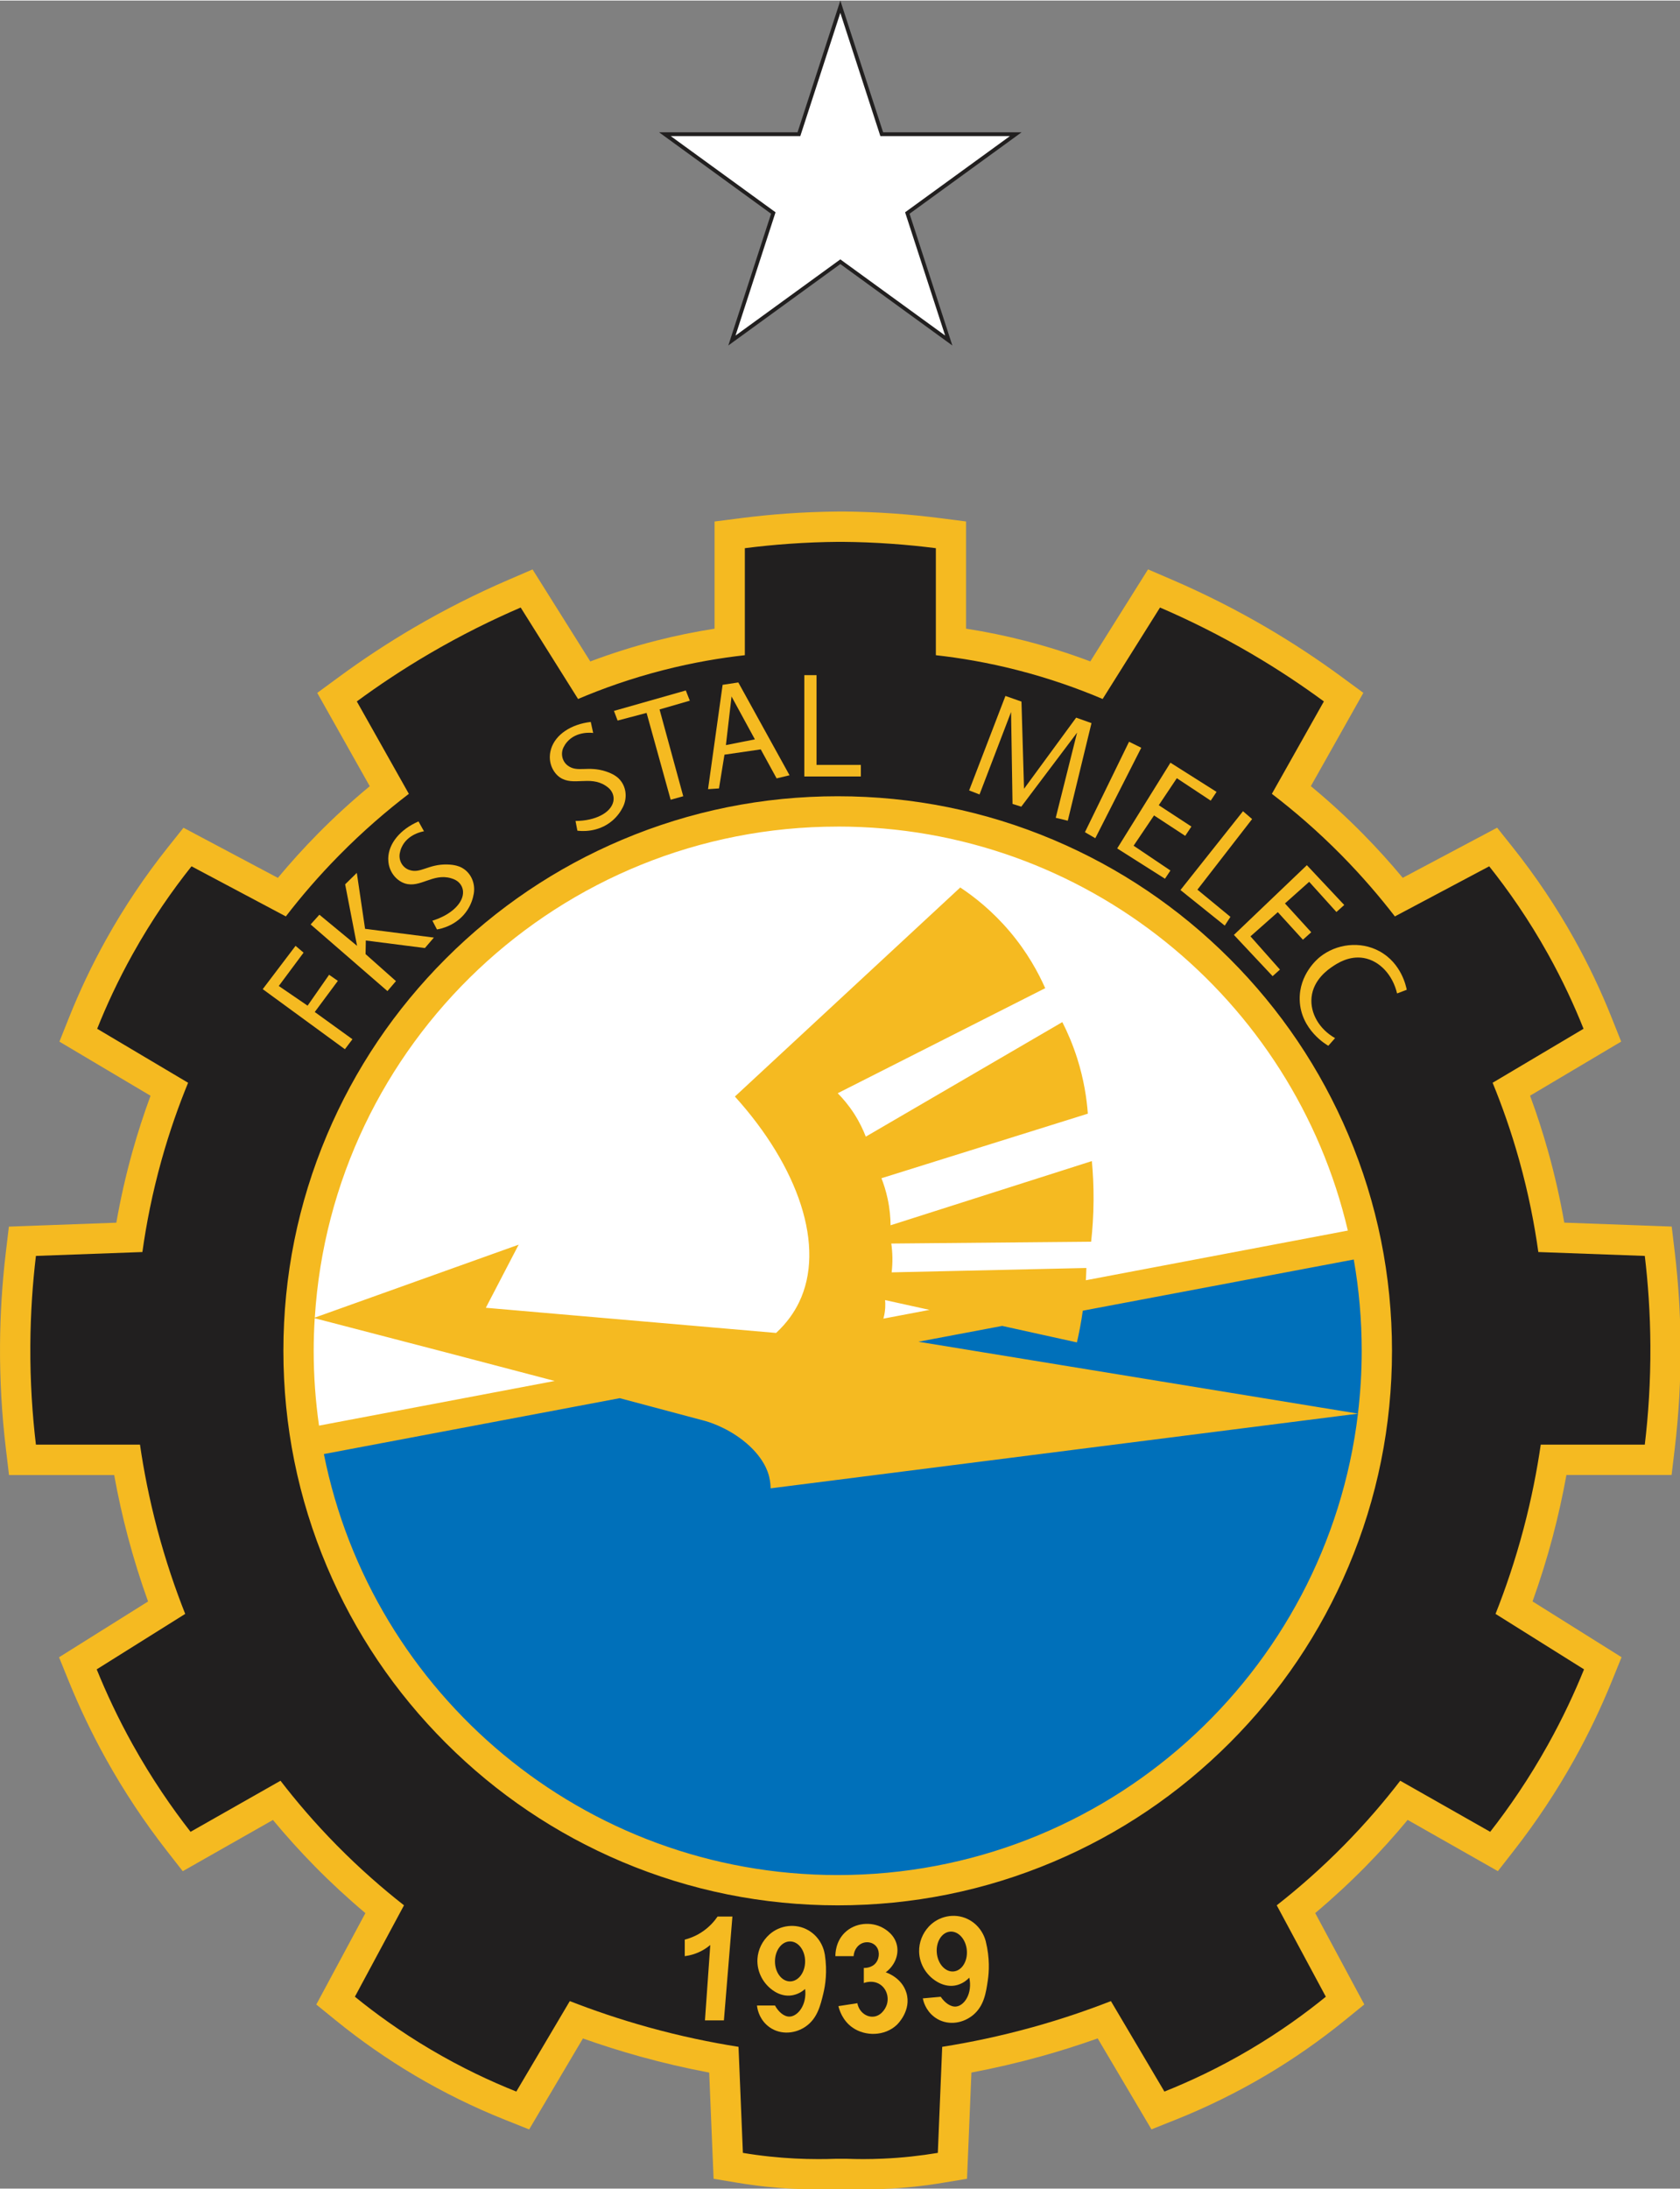 <svg height="360.902" viewBox="0 0 400 520.736" width="277.084" xmlns="http://www.w3.org/2000/svg"><rect x="0" y="0" width="400" height="520.736" fill="#808080" stroke="none"/><g transform="matrix(.451 0 0 .451 .001 .002)"><path d="m455.77 1147.07c-2.77 0-5.6-.05-8.65-.16h-6.22c-2.96.11-5.96.16-8.91.16-8.85 0-17.78-.47-26.54-1.41-4.84-.52-9.75-1.18-14.58-1.99l-6.41-1.07-2.31-55.95c-14.22-2.47-28.42-5.66-42.29-9.52-11.98-3.33-23.92-7.21-35.6-11.56l-28.29 47.83-6.36-2.54c-16.04-6.39-31.69-14.09-46.54-22.88-14.22-8.41-27.93-17.97-40.76-28.4l-5.13-4.17 25.89-48.18c-10.85-8.81-21.27-18.28-31.04-28.2-9.12-9.26-17.84-19.08-25.99-29.27l-47.5 26.96-4.25-5.45c-11.58-14.84-22.08-30.69-31.23-47.1-7.27-13.05-13.8-26.69-19.42-40.54l-2.52-6.22 46.81-29.32c-4.88-12.91-9.12-26.16-12.65-39.47-3.36-12.67-6.12-25.61-8.24-38.58h-55.18l-.84-7.05c-2.1-17.64-3.12-35.59-3.01-53.36.1-16.02 1.11-32.21 3.01-48.13l.81-6.8 56.41-2.06c2.28-14.5 5.43-28.95 9.37-43.05 3.31-11.85 7.25-23.64 11.73-35.14l-48-28.49 2.53-6.35c5.5-13.8 11.96-27.37 19.18-40.33 9.24-16.59 19.94-32.54 31.79-47.42l4.14-5.2 49.76 26.42c7.7-9.61 15.95-18.88 24.57-27.63 10.1-10.24 20.9-19.95 32.18-28.93l-27.56-48.95 5.71-4.2c12.48-9.17 25.58-17.79 38.94-25.61 15.79-9.24 32.32-17.6 49.14-24.83l6.29-2.71 30.34 48.34c13.02-5.21 26.45-9.59 40.01-13.05 12.09-3.09 24.45-5.49 36.85-7.15v-56.44l6.98-.89c7.83-1 15.8-1.8 23.68-2.36 8.72-.62 17.57-.97 26.3-1.05h2.87c8.8.07 17.64.43 26.36 1.05 7.88.56 15.85 1.35 23.68 2.36l6.98.89v56.44c12.4 1.67 24.76 4.07 36.85 7.15 13.56 3.46 26.99 7.85 40.01 13.05l30.34-48.34 6.29 2.71c16.81 7.23 33.34 15.58 49.14 24.83 13.36 7.82 26.47 16.44 38.94 25.61l5.71 4.2-27.56 48.94c11.28 8.98 22.08 18.69 32.18 28.93 8.62 8.75 16.87 18.02 24.57 27.63l49.76-26.42 4.14 5.2c11.85 14.88 22.55 30.83 31.79 47.42 7.22 12.96 13.67 26.53 19.18 40.33l2.53 6.35-48 28.49c4.47 11.5 8.41 23.29 11.73 35.14 3.94 14.09 7.09 28.54 9.37 43.05l56.41 2.06.81 6.8c1.9 15.91 2.91 32.1 3.01 48.13.11 17.76-.9 35.71-3.01 53.36l-.84 7.05h-55.17c-2.12 12.97-4.88 25.92-8.24 38.58-3.53 13.31-7.77 26.56-12.65 39.47l46.81 29.32-2.52 6.22c-5.62 13.85-12.15 27.49-19.42 40.54-9.14 16.42-19.65 32.27-31.23 47.1l-4.25 5.45-47.5-26.96c-8.14 10.18-16.86 20-25.99 29.27-9.78 9.92-20.2 19.39-31.04 28.2l25.9 48.18-5.13 4.17c-12.83 10.43-26.54 19.99-40.76 28.4-14.85 8.79-30.51 16.49-46.54 22.88l-6.36 2.54-28.29-47.83c-11.68 4.35-23.63 8.23-35.6 11.56-13.87 3.85-28.06 7.05-42.29 9.52l-2.31 55.95-6.41 1.07c-4.83.8-9.74 1.47-14.58 1.99-5 .53-10.1.92-15.15 1.15-3.85.17-7.42.26-10.9.26z" fill="#211f1f"/><path d="m445.03 285.64c8.15.07 16.77.38 25.8 1.03 8.13.58 15.88 1.37 23.23 2.31v56.47c12.71 1.42 27.18 3.82 42.87 7.83 17.33 4.43 32.46 9.87 45.18 15.27 10.1-16.09 20.19-32.17 30.29-48.26 14.84 6.39 31.15 14.37 48.26 24.39 14.29 8.36 27.03 16.91 38.25 25.16-9.15 16.26-18.31 32.51-27.46 48.77 11.46 8.76 24.03 19.48 36.83 32.47 11 11.16 20.3 22.09 28.11 32.21 16.6-8.81 33.2-17.63 49.8-26.44 10.02 12.58 20.84 27.98 31.06 46.33 7.8 14 13.92 27.31 18.74 39.4-16 9.5-32 18.99-48 28.49 4.91 11.96 9.76 25.56 13.99 40.68 4.95 17.7 8.12 34.1 10.14 48.64 18.74.68 37.48 1.37 56.21 2.05 1.69 14.16 2.85 29.99 2.95 47.23.12 19.29-1.1 36.86-2.95 52.36h-54.93c-1.97 13.5-4.86 28.48-9.11 44.53-4.43 16.71-9.56 31.69-14.76 44.79 15.57 9.75 31.14 19.51 46.72 29.26-4.95 12.21-11.16 25.6-18.99 39.66-10.06 18.07-20.65 33.4-30.55 46.07-15.83-8.98-31.66-17.97-47.49-26.95-8.2 10.66-18.02 22.2-29.65 34.01-12.35 12.53-24.44 23.03-35.55 31.72 8.64 16.08 17.28 32.16 25.92 48.24-10.92 8.88-24.15 18.47-39.79 27.72-16.4 9.71-31.88 16.93-45.43 22.33-9.41-15.91-18.82-31.83-28.24-47.74-12.32 4.81-26.08 9.53-41.2 13.73-17.22 4.78-33.31 8.1-47.87 10.4-.77 18.65-1.54 37.3-2.31 55.96-4.51.75-9.22 1.4-14.12 1.93-5.04.54-9.93.9-14.66 1.11-3.8.17-7.21.25-10.53.25-2.83 0-5.61-.06-8.51-.16h-6.31c-2.91.11-5.9.16-8.97.16-8.04 0-16.63-.4-25.69-1.36-4.9-.52-9.61-1.17-14.12-1.93-.77-18.65-1.54-37.3-2.31-55.96-14.56-2.3-30.66-5.61-47.87-10.4-15.11-4.2-28.87-8.92-41.2-13.73-9.41 15.91-18.82 31.83-28.24 47.74-13.55-5.4-29.03-12.62-45.43-22.33-15.64-9.25-28.87-18.84-39.79-27.72 8.64-16.08 17.28-32.16 25.93-48.24-11.11-8.7-23.2-19.19-35.55-31.72-11.63-11.81-21.44-23.35-29.65-34.01-15.83 8.98-31.66 17.97-47.49 26.95-9.89-12.68-20.48-28-30.55-46.07-7.83-14.06-14.04-27.45-18.99-39.66 15.57-9.75 31.14-19.51 46.72-29.26-5.2-13.1-10.33-28.08-14.76-44.79-4.25-16.06-7.15-31.03-9.11-44.53h-54.94c-1.85-15.51-3.07-33.08-2.95-52.36.11-17.24 1.26-33.07 2.95-47.23 18.74-.68 37.48-1.37 56.21-2.05 2.02-14.54 5.19-30.94 10.14-48.64 4.23-15.13 9.08-28.72 13.99-40.68-16-9.5-32-18.99-48-28.49 4.82-12.09 10.94-25.4 18.74-39.4 10.22-18.35 21.04-33.75 31.06-46.33 16.6 8.81 33.2 17.63 49.8 26.44 7.8-10.13 17.1-21.05 28.11-32.21 12.8-12.99 25.37-23.71 36.83-32.47-9.15-16.26-18.31-32.51-27.47-48.77 11.22-8.25 23.96-16.79 38.25-25.16 17.11-10.02 33.41-18 48.26-24.39 10.1 16.09 20.19 32.17 30.29 48.26 12.72-5.41 27.84-10.85 45.18-15.27 15.69-4.01 30.15-6.41 42.87-7.83v-56.47c7.35-.94 15.1-1.73 23.23-2.31 9.03-.64 17.65-.96 25.8-1.03h2.8m.07-16h-3c-8.9.08-17.92.44-26.79 1.07-8.03.57-16.14 1.38-24.13 2.4l-13.97 1.79v56.56c-10.37 1.62-20.7 3.74-30.83 6.32-11.74 3-23.39 6.67-34.77 10.96l-1.12-1.78-22.07-35.16-7.29-11.61-12.59 5.42c-17.12 7.36-33.95 15.87-50.02 25.27-13.6 7.96-26.94 16.73-39.64 26.07l-11.42 8.39 6.95 12.35 13.73 24.39 7.04 12.5c-9.62 7.95-18.87 16.42-27.59 25.27-7.27 7.37-14.27 15.11-20.92 23.1l-13.19-7-24.9-13.22-11.74-6.23-8.28 10.39c-12.12 15.22-23.07 31.54-32.52 48.51-7.39 13.26-13.99 27.14-19.62 41.26l-5.07 12.71 11.76 6.98 24 14.25 12.34 7.32c-3.58 9.72-6.79 19.61-9.57 29.54-3.44 12.28-6.28 24.83-8.49 37.45l-41.13 1.5-1.91.07-13.68.5-1.62 13.59c-1.93 16.21-2.96 32.71-3.06 49.03-.11 18.09.92 36.38 3.06 54.36l1.68 14.11h55.53c1.98 10.97 4.4 21.9 7.25 32.63 3.04 11.46 6.6 22.88 10.63 34.09l-35.61 22.31-11.38 7.13 5.05 12.44c5.74 14.16 12.42 28.1 19.84 41.43 9.34 16.78 20.08 32.97 31.91 48.13l8.5 10.89 12.01-6.82 23.74-13.48 11.87-6.74c7.06 8.51 14.5 16.74 22.22 24.59 8.44 8.57 17.35 16.8 26.59 24.57l-19.66 36.58-6.26 11.65 10.26 8.34c13.13 10.68 27.17 20.46 41.73 29.08 15.21 9 31.24 16.88 47.66 23.42l12.72 5.07 6.97-11.79 21.42-36.22c9.88 3.51 19.91 6.69 29.96 9.48 12.05 3.35 24.35 6.21 36.7 8.54l1.69 40.92.09 2.13.54 12.99 12.82 2.13c4.97.83 10.04 1.52 15.05 2.05 9.04.96 18.25 1.45 27.38 1.45 3 0 6.04-.05 9.05-.16h5.94c3.09.11 5.97.16 8.79.16 3.61 0 7.29-.09 11.26-.27 5.2-.24 10.46-.64 15.63-1.19 5.01-.53 10.08-1.22 15.05-2.05l12.82-2.13.54-12.99 1.16-27.98.62-15.08c12.35-2.33 24.65-5.19 36.7-8.54 10.05-2.79 20.08-5.97 29.96-9.48l12.01 20.3 9.41 15.91 6.97 11.79 12.72-5.07c16.42-6.55 32.45-14.43 47.66-23.42 14.56-8.62 28.6-18.4 41.73-29.08l10.26-8.34-6.26-11.65-19.66-36.58c9.24-7.77 18.15-16 26.59-24.57 7.72-7.84 15.17-16.08 22.22-24.59l11.87 6.74 23.74 13.48 12.01 6.82 8.5-10.89c11.83-15.16 22.57-31.35 31.91-48.13 7.43-13.33 14.1-27.27 19.84-41.43l5.05-12.44-11.38-7.13-35.61-22.31c4.03-11.21 7.59-22.63 10.63-34.09 2.84-10.73 5.27-21.66 7.25-32.63h55.53l1.68-14.11c2.14-17.97 3.17-36.26 3.06-54.36-.1-16.32-1.13-32.82-3.06-49.03l-1.62-13.59-13.68-.5-1.85-.07-41.19-1.5c-2.21-12.62-5.05-25.16-8.49-37.45-2.78-9.93-5.98-19.82-9.57-29.54l36.34-21.57 11.76-6.98-5.07-12.71c-5.63-14.12-12.23-28-19.62-41.26-9.45-16.97-20.4-33.29-32.52-48.51l-8.28-10.39-11.74 6.23-24.9 13.22-13.19 7c-6.65-8-13.65-15.73-20.92-23.1-8.73-8.85-17.97-17.32-27.59-25.27l7.04-12.5 13.73-24.39 6.95-12.35-11.42-8.39c-12.7-9.34-26.04-18.11-39.64-26.07-16.07-9.41-32.9-17.91-50.02-25.27l-12.59-5.42-7.29 11.61-17.96 28.62-5.23 8.33c-11.38-4.29-23.03-7.96-34.77-10.96-10.13-2.59-20.45-4.7-30.83-6.32v-56.56l-13.97-1.79c-7.98-1.02-16.1-1.83-24.13-2.4-8.88-.63-17.89-.99-26.79-1.07h-.07z" fill="#f5ba21"/><path d="m161.16 759.74-5.13-88.81 53.9-128.86 86.76-74.95 117.05-40.56 130.39 18.49 69.82 41.06 69.31 69.31 35.61 97.03-28.43 8.21z" fill="#fff"/><path d="m616.52 941.47-79.06 40.04-122.18 15.41-114.99-34.4-85.22-77.01-48.91-88.81-5-36.96 557.71-107.29 8.02 77-26.18 105.24z" fill="#0070ba"/><g fill="#f5ba21"><path d="m711.87 598.6c-14.74-34.85-35.84-66.14-62.71-93.01s-58.17-47.97-93.01-62.71c-36.09-15.26-74.41-23-113.91-23s-77.83 7.74-113.91 23c-34.85 14.74-66.14 35.84-93.01 62.71s-47.97 58.17-62.71 93.01c-15.26 36.09-23 74.41-23 113.91s7.74 77.83 23 113.91c14.74 34.85 35.84 66.14 62.71 93.01s58.17 47.97 93.01 62.71c36.09 15.26 74.41 23 113.91 23s77.83-7.74 113.91-23c34.85-14.74 66.14-35.84 93.01-62.71s47.97-58.17 62.71-93.01c15.26-36.09 23-74.41 23-113.91s-7.74-77.83-23-113.91zm-244.61 87.15c7.82 1.72 15.63 3.45 23.45 5.17l-24.36 4.62c.05-.16.1-.32.14-.48 1.01-3.85.96-7.16.77-9.3zm61.82 13.63 39.45 8.7c1.19-5.13 2.26-10.73 3.11-16.73l143.05-27.01c2.75 15.64 4.19 31.74 4.19 48.17 0 11.22-.69 22.28-1.98 33.15l-232.04-37.93 44.23-8.35zm-86.84-263.51c130.95 0 240.65 90.99 269.32 213.2l-138.31 26.21c.13-2.22.23-4.38.28-6.47-34.27.77-68.53 1.54-102.8 2.31.27-2.32.44-4.97.39-7.89-.05-2.7-.27-5.15-.58-7.32 35.17-.32 70.33-.64 105.5-.96.73-6.58 1.23-13.89 1.28-21.82.05-7.49-.31-14.43-.9-20.73-35.42 11.29-70.84 22.59-106.27 33.88-.03-3.9-.4-8.66-1.54-13.97-.89-4.18-2.08-7.82-3.27-10.86 36.32-11.36 72.64-22.72 108.96-34.07-.59-8.01-2.08-18.01-5.58-29.07-2.36-7.44-5.15-13.87-7.89-19.25-34.59 20.15-69.18 40.3-103.76 60.45-1.33-3.46-3.28-7.66-6.16-12.13-2.93-4.55-6.02-8.11-8.66-10.78 36.51-18.48 73.03-36.96 109.54-55.44-3.53-7.98-9.31-18.77-18.67-29.84-9.31-11.01-18.92-18.49-26.18-23.29-39.66 36.77-79.32 73.54-118.97 110.31 33.48 37.03 48.16 79.27 33.8 108.73-2.49 5.1-6.24 10.63-12.05 16.02-51.08-4.43-102.16-8.86-153.24-13.28l17.33-33.3-107.62 38.49c9.05-144.61 129.18-259.11 276.07-259.11zm-276.09 259.46c49.32 12.78 92.55 24.11 126.67 33.1l-124.4 23.57c-1.84-12.9-2.82-26.08-2.82-39.49 0-5.77.2-11.5.55-17.18zm276.09 293.83c-134.13 0-245.96-95.47-271.26-222.16l156.19-29.49c23.01 6.1 38.49 10.24 44.51 11.86 1.83.49 11.12 3.1 20.39 10.28 11.15 8.65 13.47 17.12 13.99 19.28.6 2.49.75 4.64.77 6.16l310.08-39.42c-16.38 137.15-133.09 243.49-274.66 243.49z"/><path d="m178.36 517.3-4.62-3.21-11.36 16.3-15.21-10.39 13.09-17.59-4.23-3.59-17.33 22.85 43.38 31.7 3.98-5.27-19.9-14.37z"/><path d="m193.12 496 31.19 3.98 4.75-5.52-36.33-4.62-4.36-29.52-6.16 6.03 6.29 32.47-19.89-16.43-4.62 5.14 40.55 35.16 4.49-5.26-16.04-14.25z"/><path d="m223.83 438.37-2.89-5.2c-9.56 4.09-15.92 11.68-15.98 19.64 0 .89.07 2 .33 3.28.65 3.06 2.34 5.85 4.79 7.8 1.41 1.12 2.71 1.69 3.74 2.02 7.98 2.49 14.73-5.51 24.17-2.8.67.19 1.29.42 1.85.66 2.34 1.01 4.1 3.08 4.51 5.59.05.28.07.54.09.78.35 5.89-6.07 12.31-16.17 15.4l2.41 4.62c1.48-.23 10.68-1.83 16.17-10.4 1.88-2.93 2.82-5.89 3.26-8.44.96-5.55-1.51-11.24-6.51-13.84-.04-.02-.08-.04-.12-.06-.76-.39-3.03-1.44-7.41-1.54-10.11-.22-14.1 5.03-20.1 2.85-.01 0-.02 0-.04-.01-3.51-1.29-5.53-4.97-4.9-8.65.17-1 .47-2.07.95-3.16 3.13-7.05 11.15-8.44 11.85-8.55z"/><path d="m313.15 386.48-1.27-5.81c-10.33 1.17-18.61 6.61-20.95 14.21-.26.85-.51 1.94-.62 3.23-.26 3.12.55 6.27 2.34 8.85 1.03 1.48 2.1 2.4 3 3.01 6.92 4.68 15.69-1.04 23.95 4.27.59.38 1.11.77 1.58 1.16 1.95 1.64 3.04 4.13 2.71 6.65-.04.28-.09.54-.14.77-1.36 5.74-9.35 10.05-19.92 10.1l.98 5.12c1.48.2 10.75 1.31 18.48-5.3 2.65-2.27 4.39-4.83 5.55-7.14 2.52-5.04 1.79-11.2-2.26-15.13-.03-.03-.06-.06-.09-.09-.62-.59-2.48-2.25-6.66-3.61-9.62-3.12-14.95.76-20.07-3.06-.01 0-.02-.01-.03-.02-2.99-2.24-3.87-6.35-2.2-9.69.45-.91 1.04-1.84 1.82-2.75 5.03-5.85 13.1-4.87 13.81-4.77z"/><path d="m360.7 419.87-12.51-45.8 15.98-4.62-2.12-5.39-37.93 10.78 1.93 5.1 15.3-4.04 12.71 45.82z"/><path d="m389.77 359.83-8.28 1.25-7.7 55.06 5.78-.39 2.89-17.81 19.16-2.79 8.37 15.3 6.83-1.64-27.05-48.99zm-6.55 33.06 2.98-25.65 12.32 22.62z"/><path d="m431.07 403.33v-47.35h-6.45v53.47h29.84v-6.12z"/><path d="m534.54 423.93 4.62 1.45 29.46-39.08-11.27 44.95 6.36 1.54 12.51-51.5-8.09-2.89-27.52 37.54-1.35-46.01-8.47-2.98-19.16 49.86 5.49 2.12 16.65-43.51z"/><path d="m596.05 391.11-23.29 47.74 5.48 3.18 24.26-47.74z"/><path d="m598.46 445.98 10.78-15.98 16.46 10.78 3.27-4.91-17.23-11.26 9.53-14.25 17.9 11.84 3.08-4.62-24.35-15.4-28.11 45.24 25.22 15.98 2.89-4.33z"/><path d="m660.16 493.81 14.43-12.77 13.25 14.55 4.39-3.94-13.87-15.21 12.79-11.41 14.38 15.93 4.13-3.7-19.73-21-38.52 36.79 20.43 21.77 3.88-3.47z"/><path d="m646.58 488.14-23.39-18.77 33.02-41.59 4.81 4.14-28.87 37.25 17.42 14.35z"/><path d="m737.55 523.94 5.1-1.93c-.31-1.69-2.76-13.98-14.34-20.31-10.22-5.59-22.84-3.93-31.48 2.98-1.21.97-11.06 9.13-10.68 22.68.44 15.88 14.48 23.85 15.11 24.19 1.19-1.35 2.37-2.7 3.56-4.04-8.29-4.68-13.24-13.12-12.42-21.47.93-9.48 8.92-14.86 11.17-16.36 2.28-1.53 8.65-5.82 16.46-4.43 8.34 1.49 15.21 8.91 17.52 18.67z"/><path d="m361.5 1023.23v8.73c2.45-.32 5.96-1.11 9.63-3.21 1.52-.87 2.8-1.81 3.85-2.7l-2.82 39.79h10.01l4.49-54.8h-7.83c-1.5 2.2-4.25 5.63-8.73 8.47-3.27 2.08-6.36 3.14-8.6 3.72z"/><path d="m435.43 1031.05c-.3-1.82-1.24-5.79-4.49-9.37-1.32-1.45-2.77-2.56-4.21-3.39-6.56-3.8-14.95-2.81-20.58 2.26-3.61 3.26-5.96 7.81-6.27 12.81-.42 6.9 3.11 13.49 8.96 17.19 2.76 1.74 6.04 2.62 9.26 2.08.25-.04.51-.09.78-.15 3.14-.71 5.22-2.36 6.16-3.21 1.03 8.45-3.88 14.44-8.2 14.58-2.93.09-5.87-2.49-7.71-5.85h-9.5c.13 1.24.77 6.16 5.01 10.14.24.23.48.44.73.64 5.48 4.55 13.32 4.53 19.34.72.26-.16.52-.34.77-.52 6.04-4.28 7.65-10.99 9.19-17.4 1.02-4.25 2.17-11.44.77-20.53zm-18.35 14.23c-4.39 0-7.96-4.72-7.96-10.55s3.56-10.55 7.96-10.55 7.96 4.72 7.96 10.55-3.56 10.55-7.96 10.55z"/><path d="m520.44 1024.21c-.47-1.78-1.75-5.65-5.31-8.93-1.45-1.33-2.98-2.3-4.5-3.01-6.87-3.2-15.14-1.46-20.3 4.09-3.31 3.57-5.24 8.31-5.1 13.32.19 6.91 4.3 13.16 10.46 16.32 2.91 1.49 6.25 2.07 9.41 1.25.25-.06.5-.14.76-.22 3.07-.99 4.99-2.82 5.85-3.75 1.78 8.32-2.57 14.73-6.87 15.25-2.91.36-6.07-1.96-8.21-5.14l-9.46.85c.24 1.23 1.32 6.07 5.89 9.65.26.2.52.4.78.58 5.87 4.05 13.67 3.33 19.33-1.01.24-.19.48-.38.72-.58 5.63-4.8 6.64-11.63 7.6-18.15.64-4.32 1.14-11.59-1.07-20.52zm-17.01 15.81c-4.38.39-8.35-3.99-8.87-9.79s2.61-10.82 6.98-11.22c4.38-.39 8.35 3.99 8.87 9.79s-2.61 10.82-6.98 11.22z"/><path d="m441.01 1031.95h9.63c.22-3.5 2.44-6.35 5.39-7.12 1.93-.5 4.35-.17 6.03 1.41 2.45 2.31 2.43 6.47.45 9.11-2.25 3-6.13 2.84-6.48 2.82v7.96c.43-.17 4.76-1.78 8.6.77 3.54 2.34 4.74 6.93 3.53 10.65-.9 2.77-3.58 6.39-7.7 6.35-3.69-.03-7.09-2.98-7.83-7.12-3.34.51-6.67 1.03-10.01 1.54.43 1.8 2.06 7.59 7.51 11.36 6.76 4.68 16.91 4.53 23.28-1.43.4-.37 7.93-7.66 5.09-16.99-2.4-7.87-10.14-10.53-10.91-10.78 4.57-3.4 6.9-8.75 6.01-13.8-1.07-6.08-6.32-9-7.55-9.68-6.1-3.39-14.67-2.74-20.09 2.57-4.81 4.71-4.95 10.96-4.94 12.38z"/></g><path d="m500.87 179.4-57.24-41.59-57.24 41.59 21.86-67.29-57.23-41.59h70.75l21.86-67.28 21.86 67.28h70.75l-57.24 41.59z" fill="#fff" stroke="#211f1f" stroke-miterlimit="10" stroke-width="2"/></g></svg>